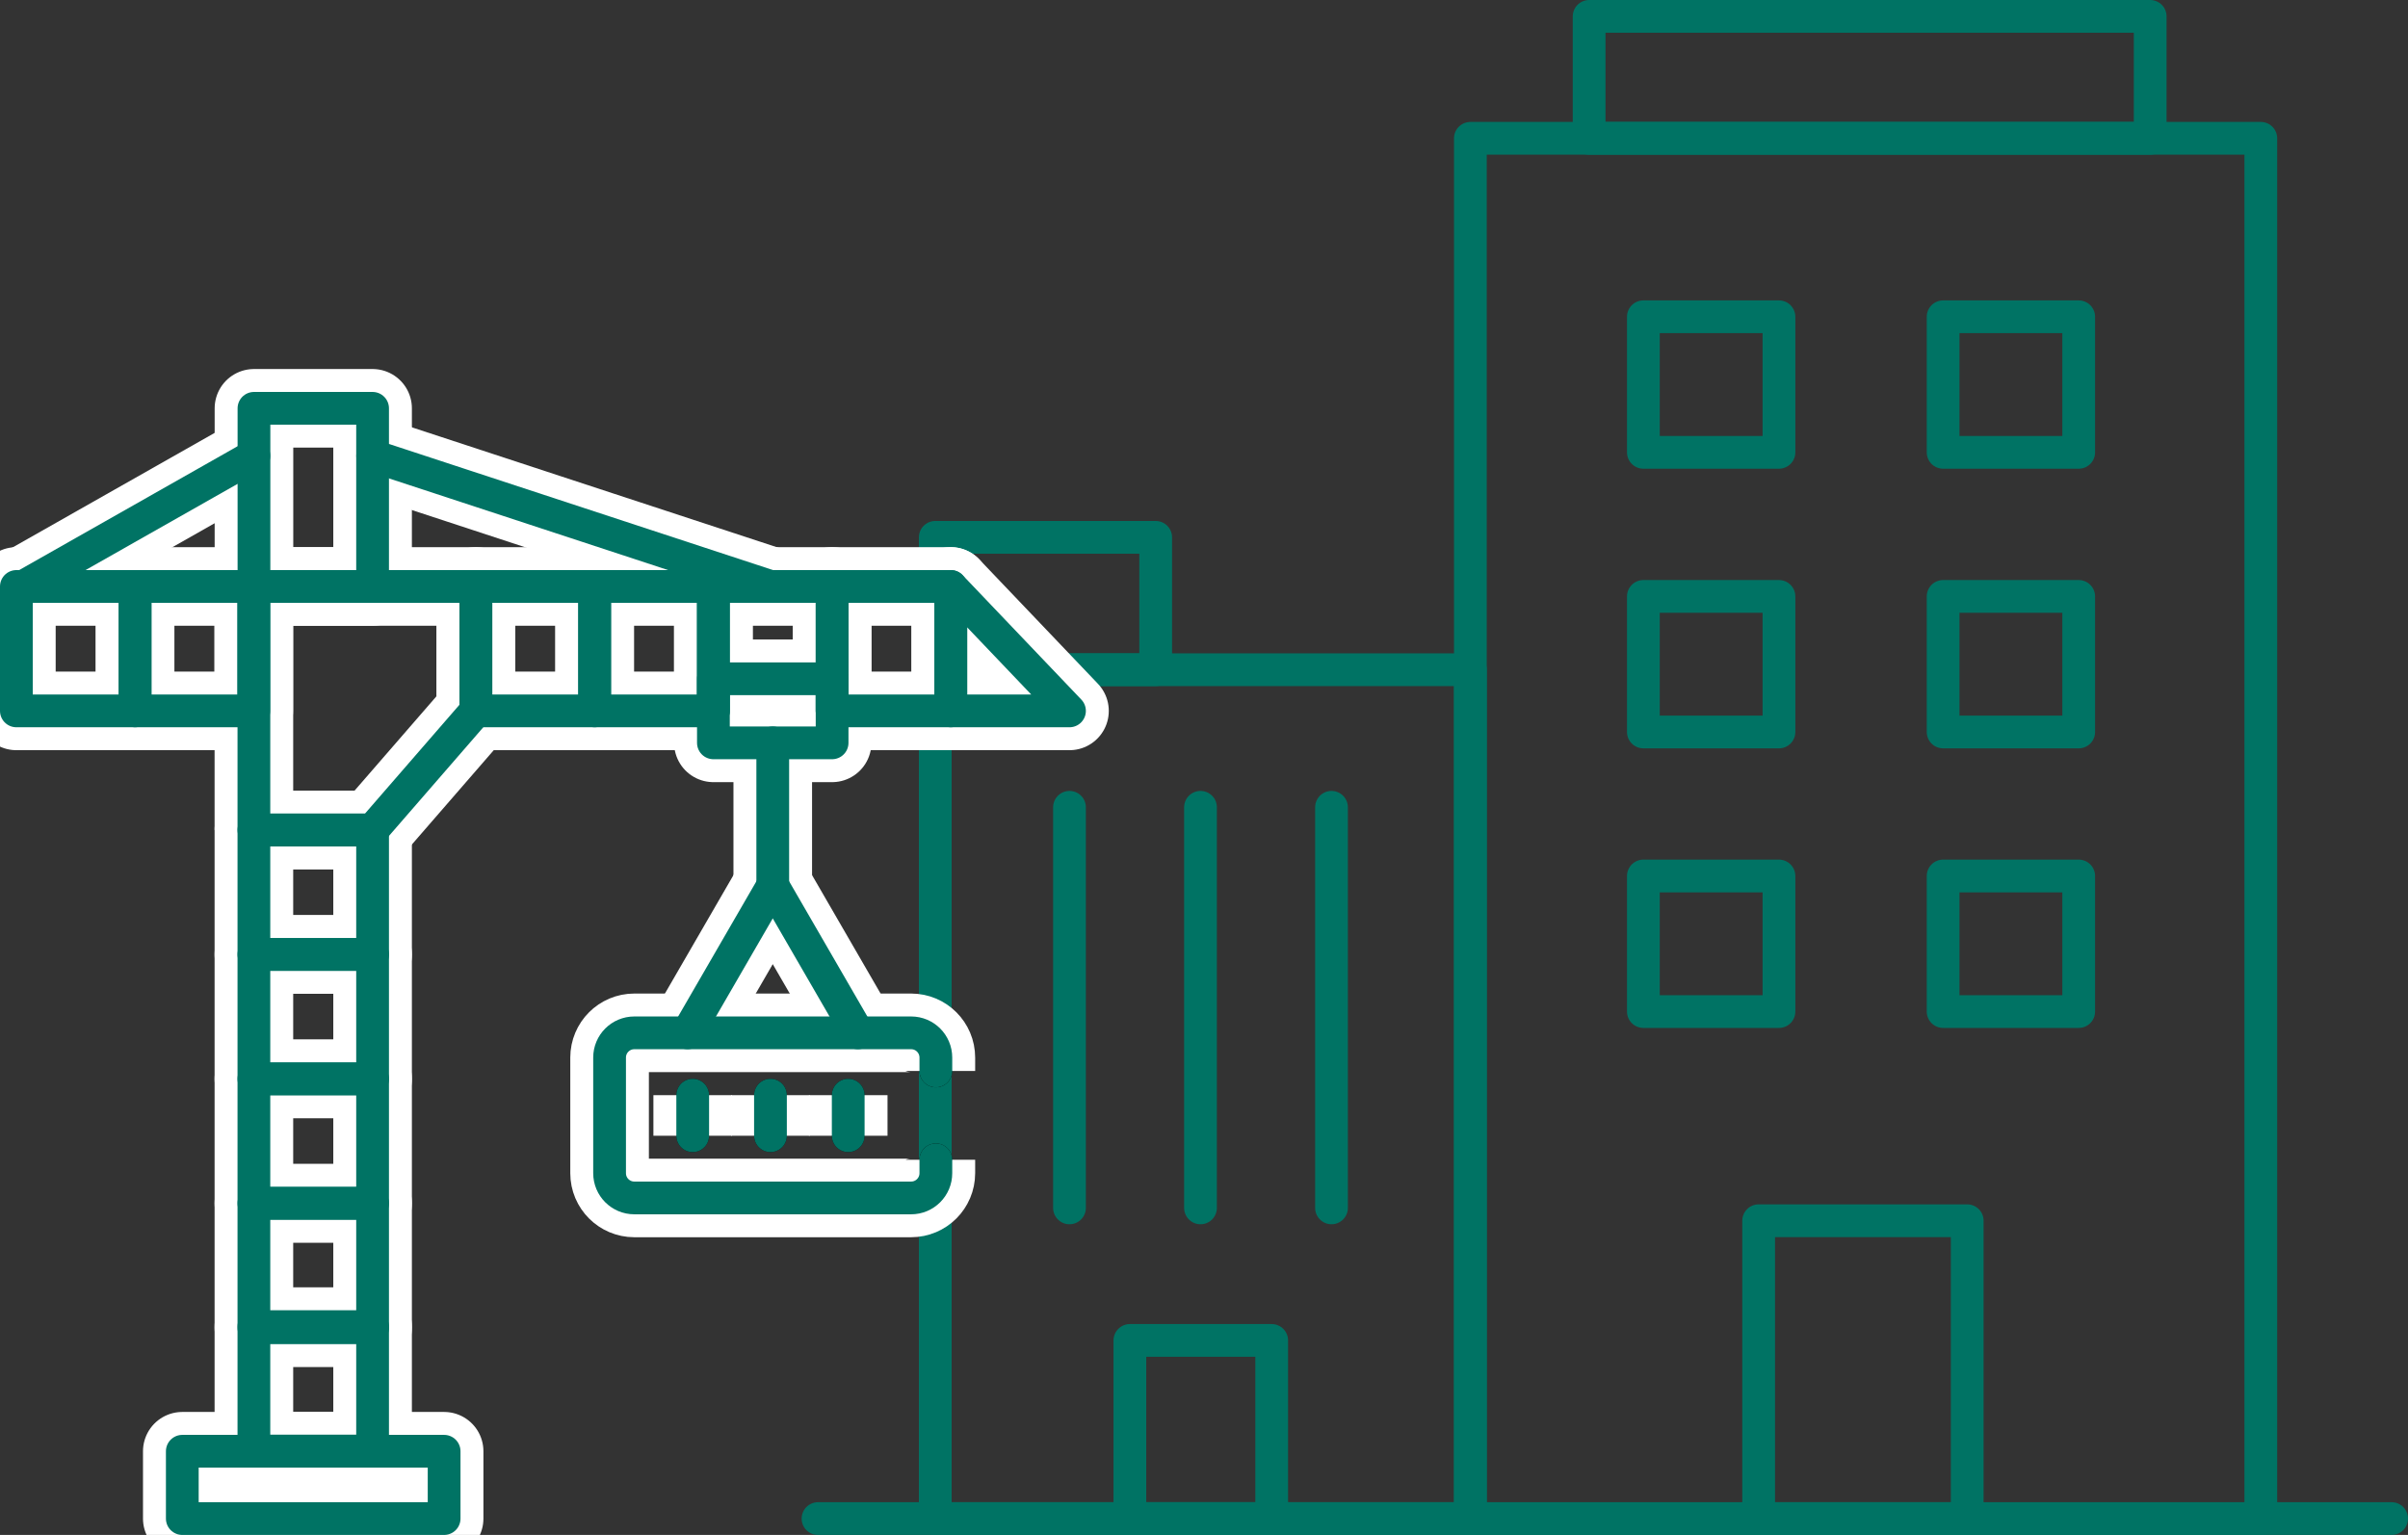 <?xml version="1.0" encoding="UTF-8"?><svg id="_レイヤー_2" xmlns="http://www.w3.org/2000/svg" width="367.61" height="234.38" viewBox="0 0 367.61 234.38"><rect x="0" y="0" width="367.61" height="234.38" fill="#333333" stroke="none"/><defs><style>.cls-1{stroke:#000;}.cls-1,.cls-2,.cls-3{stroke-linecap:round;stroke-width:5px;}.cls-1,.cls-2,.cls-3,.cls-4{fill:none;stroke-linejoin:round;}.cls-2{stroke:#007364;}.cls-3{stroke:#060606;}.cls-4{stroke:#fff;stroke-width:12px;}</style></defs><g id="Layer_1"><path id="path4017" class="cls-2" d="M345.14,151.5V21.12h-120.67v210.77h120.67v-83.67"/><path id="path4019" class="cls-2" d="M224.47,231.88h-81.69V102.26h81.69v129.63Z"/><path id="path4023" class="cls-2" d="M124.88,231.88h240.23"/><path id="path4025" class="cls-2" d="M176.43,102.26h-33.65v-20.21h33.65v20.21Z"/><g id="g4027"><g id="g4029"><path id="path4035" class="cls-2" d="M328.25,21.12h-85.65V2.5h85.65v18.62Z"/></g></g><path id="path4041" class="cls-2" d="M271.58,69.07h-20.7v-20.7h20.7v20.7Z"/><path id="path4043" class="cls-2" d="M317.34,69.07h-20.7v-20.7h20.7v20.7Z"/><path id="path4045" class="cls-2" d="M271.58,111.77h-20.7v-20.7h20.7v20.7Z"/><path id="path4047" class="cls-2" d="M317.34,111.77h-20.7v-20.7h20.7v20.7Z"/><path id="path4049" class="cls-2" d="M271.58,154.46h-20.7v-20.7h20.7v20.7Z"/><path id="path4051" class="cls-2" d="M317.34,154.46h-20.7v-20.7h20.7v20.7Z"/><path id="path4061" class="cls-2" d="M300.32,231.88h-31.84v-45.48h31.84v45.48Z"/><path id="path4063" class="cls-2" d="M194.14,231.88h-21.65v-27.2h21.65v27.2Z"/><g id="g4065"><path id="path4067" class="cls-2" d="M163.27,123.27v61.17"/></g><g id="g4069"><path id="path4071" class="cls-2" d="M183.27,123.27v61.17"/></g><g id="g4073"><path id="path4075" class="cls-2" d="M203.27,123.27v61.17"/></g><g id="g7467"><g id="g7475"><g id="g7477"><g id="g7503"><path id="path7505" class="cls-3" d="M56.89,89.55h-18.12v-27.2h18.11v27.2Z"/></g><path id="path7507" class="cls-1" d="M90.78,108.55h18.12v-19h-18.12v19Z"/><path id="path7509" class="cls-1" d="M72.66,108.55h18.12v-19h-18.12v19Z"/><path id="path7511" class="cls-1" d="M20.62,108.55h18.12v-19h-18.12v19Z"/><g id="g7513"><path id="path7515" class="cls-1" d="M20.62,108.55h0v-19H2.5v19h18.12"/></g><g id="g7517"><path id="path7519" class="cls-1" d="M127.03,108.55v-19h-18.12v19"/></g><path id="path7521" class="cls-1" d="M127.03,108.55h18.12v-19h-18.12v19Z"/><g id="g7523"><path id="path7525" class="cls-1" d="M145.15,89.55v19h18.12l-18.12-19Z"/></g><path id="path7527" class="cls-1" d="M56.88,202.74h-18.12v-19h18.12v19Z"/><path id="path7529" class="cls-1" d="M56.88,221.57h-18.12v-19h18.12v19Z"/><path id="path7531" class="cls-1" d="M56.88,183.74h-18.12v-19h18.12v19Z"/><path id="path7533" class="cls-1" d="M56.88,164.74h-18.12v-19h18.12v19Z"/><path id="path7535" class="cls-1" d="M56.88,145.74h-18.12v-19h18.12v19Z"/><g id="g7537"><path id="path7539" class="cls-3" d="M38.76,126.72h18.11l15.77-18.17v-19h-33.88v37.17"/></g><path id="path7541" class="cls-3" d="M127.03,113.43h-18.12v-9.78h18.12v9.78Z"/><g id="g7543"><path id="path7545" class="cls-3" d="M117.97,113.43v21.9"/></g><g id="g7547"><path id="path7549" class="cls-3" d="M130.97,157.71l-13-22.47-13,22.47"/></g><g id="g7551"><path id="path7553" class="cls-3" d="M142.87,163.53v-2.04c0-2.09-1.69-3.78-3.78-3.78h-42.25c-2.09,0-3.78,1.69-3.78,3.78v17.65c0,2.09,1.69,3.78,3.78,3.78h42.25c2.09,0,3.78-1.69,3.78-3.78v-2.05"/></g><path id="path7555" class="cls-3" d="M67.8,231.88H27.83v-10.28h39.97v10.28Z"/><g id="g7557"><path id="path7559" class="cls-3" d="M3.58,89.55l35.18-19.95"/></g><g id="g7561"><path id="path7563" class="cls-3" d="M56.89,69.6l60.73,19.95"/></g><g id="g7565"><path id="path7567" class="cls-3" d="M105.75,167.23v6.19"/></g><g id="g7569"><path id="path7571" class="cls-3" d="M117.62,167.23v6.19"/></g><g id="g7573"><path id="path7575" class="cls-3" d="M129.49,167.23v6.19"/></g></g></g></g><g id="g7467-2"><g id="g7475-2"><g id="g7477-2"><g id="g7503-2"><path id="path7505-2" class="cls-4" d="M56.89,89.55h-18.12v-27.2h18.11v27.2Z"/></g><path id="path7507-2" class="cls-4" d="M90.78,108.55h18.12v-19h-18.12v19Z"/><path id="path7509-2" class="cls-4" d="M72.66,108.55h18.12v-19h-18.12v19Z"/><path id="path7511-2" class="cls-4" d="M20.62,108.55h18.12v-19h-18.12v19Z"/><g id="g7513-2"><path id="path7515-2" class="cls-4" d="M20.62,108.55h0v-19H2.5v19h18.12"/></g><g id="g7517-2"><path id="path7519-2" class="cls-4" d="M127.03,108.55v-19h-18.12v19"/></g><path id="path7521-2" class="cls-4" d="M127.03,108.55h18.12v-19h-18.12v19Z"/><g id="g7523-2"><path id="path7525-2" class="cls-4" d="M145.15,89.55v19h18.12l-18.12-19Z"/></g><path id="path7527-2" class="cls-4" d="M56.88,202.74h-18.12v-19h18.12v19Z"/><path id="path7529-2" class="cls-4" d="M56.88,221.57h-18.12v-19h18.12v19Z"/><path id="path7531-2" class="cls-4" d="M56.88,183.74h-18.12v-19h18.12v19Z"/><path id="path7533-2" class="cls-4" d="M56.88,164.74h-18.12v-19h18.12v19Z"/><path id="path7535-2" class="cls-4" d="M56.88,145.74h-18.12v-19h18.12v19Z"/><g id="g7537-2"><path id="path7539-2" class="cls-4" d="M38.76,126.72h18.11l15.77-18.17v-19h-33.88v37.17"/></g><path id="path7541-2" class="cls-4" d="M127.03,113.43h-18.12v-9.78h18.12v9.78Z"/><g id="g7543-2"><path id="path7545-2" class="cls-4" d="M117.97,113.43v21.9"/></g><g id="g7547-2"><path id="path7549-2" class="cls-4" d="M130.97,157.71l-13-22.47-13,22.47"/></g><g id="g7551-2"><path id="path7553-2" class="cls-4" d="M142.87,163.53v-2.04c0-2.09-1.69-3.78-3.78-3.78h-42.25c-2.09,0-3.78,1.69-3.78,3.78v17.65c0,2.09,1.69,3.78,3.78,3.78h42.25c2.09,0,3.78-1.69,3.78-3.78v-2.05"/></g><path id="path7555-2" class="cls-4" d="M67.8,231.88H27.83v-10.28h39.97v10.28Z"/><g id="g7557-2"><path id="path7559-2" class="cls-4" d="M3.58,89.55l35.18-19.95"/></g><g id="g7561-2"><path id="path7563-2" class="cls-4" d="M56.89,69.6l60.73,19.95"/></g><g id="g7565-2"><path id="path7567-2" class="cls-4" d="M105.75,167.23v6.19"/></g><g id="g7569-2"><path id="path7571-2" class="cls-4" d="M117.62,167.23v6.19"/></g><g id="g7573-2"><path id="path7575-2" class="cls-4" d="M129.49,167.23v6.19"/></g></g></g></g><g id="g7467-3"><g id="g7475-3"><g id="g7477-3"><g id="g7503-3"><path id="path7505-3" class="cls-2" d="M56.89,89.55h-18.12v-27.2h18.11v27.2Z"/></g><path id="path7507-3" class="cls-2" d="M90.78,108.55h18.12v-19h-18.12v19Z"/><path id="path7509-3" class="cls-2" d="M72.66,108.55h18.12v-19h-18.12v19Z"/><path id="path7511-3" class="cls-2" d="M20.62,108.55h18.12v-19h-18.12v19Z"/><g id="g7513-3"><path id="path7515-3" class="cls-2" d="M20.62,108.55h0v-19H2.5v19h18.12"/></g><g id="g7517-3"><path id="path7519-3" class="cls-2" d="M127.03,108.55v-19h-18.12v19"/></g><path id="path7521-3" class="cls-2" d="M127.03,108.55h18.12v-19h-18.12v19Z"/><g id="g7523-3"><path id="path7525-3" class="cls-2" d="M145.15,89.55v19h18.12l-18.12-19Z"/></g><path id="path7527-3" class="cls-2" d="M56.88,202.74h-18.12v-19h18.12v19Z"/><path id="path7529-3" class="cls-2" d="M56.88,221.57h-18.12v-19h18.12v19Z"/><path id="path7531-3" class="cls-2" d="M56.88,183.74h-18.12v-19h18.12v19Z"/><path id="path7533-3" class="cls-2" d="M56.88,164.74h-18.12v-19h18.12v19Z"/><path id="path7535-3" class="cls-2" d="M56.88,145.74h-18.12v-19h18.12v19Z"/><g id="g7537-3"><path id="path7539-3" class="cls-2" d="M38.76,126.72h18.11l15.77-18.17v-19h-33.88v37.17"/></g><path id="path7541-3" class="cls-2" d="M127.03,113.43h-18.12v-9.78h18.12v9.78Z"/><g id="g7543-3"><path id="path7545-3" class="cls-2" d="M117.97,113.43v21.9"/></g><g id="g7547-3"><path id="path7549-3" class="cls-2" d="M130.97,157.71l-13-22.47-13,22.47"/></g><g id="g7551-3"><path id="path7553-3" class="cls-2" d="M142.87,163.53v-2.04c0-2.09-1.69-3.78-3.78-3.78h-42.25c-2.09,0-3.78,1.69-3.78,3.78v17.65c0,2.09,1.69,3.78,3.78,3.78h42.25c2.09,0,3.78-1.69,3.78-3.78v-2.05"/></g><path id="path7555-3" class="cls-2" d="M67.8,231.88H27.83v-10.28h39.97v10.28Z"/><g id="g7557-3"><path id="path7559-3" class="cls-2" d="M3.58,89.55l35.18-19.95"/></g><g id="g7561-3"><path id="path7563-3" class="cls-2" d="M56.89,69.6l60.73,19.95"/></g><g id="g7565-3"><path id="path7567-3" class="cls-2" d="M105.75,167.23v6.19"/></g><g id="g7569-3"><path id="path7571-3" class="cls-2" d="M117.62,167.23v6.19"/></g><g id="g7573-3"><path id="path7575-3" class="cls-2" d="M129.49,167.23v6.19"/></g></g></g></g></g></svg>